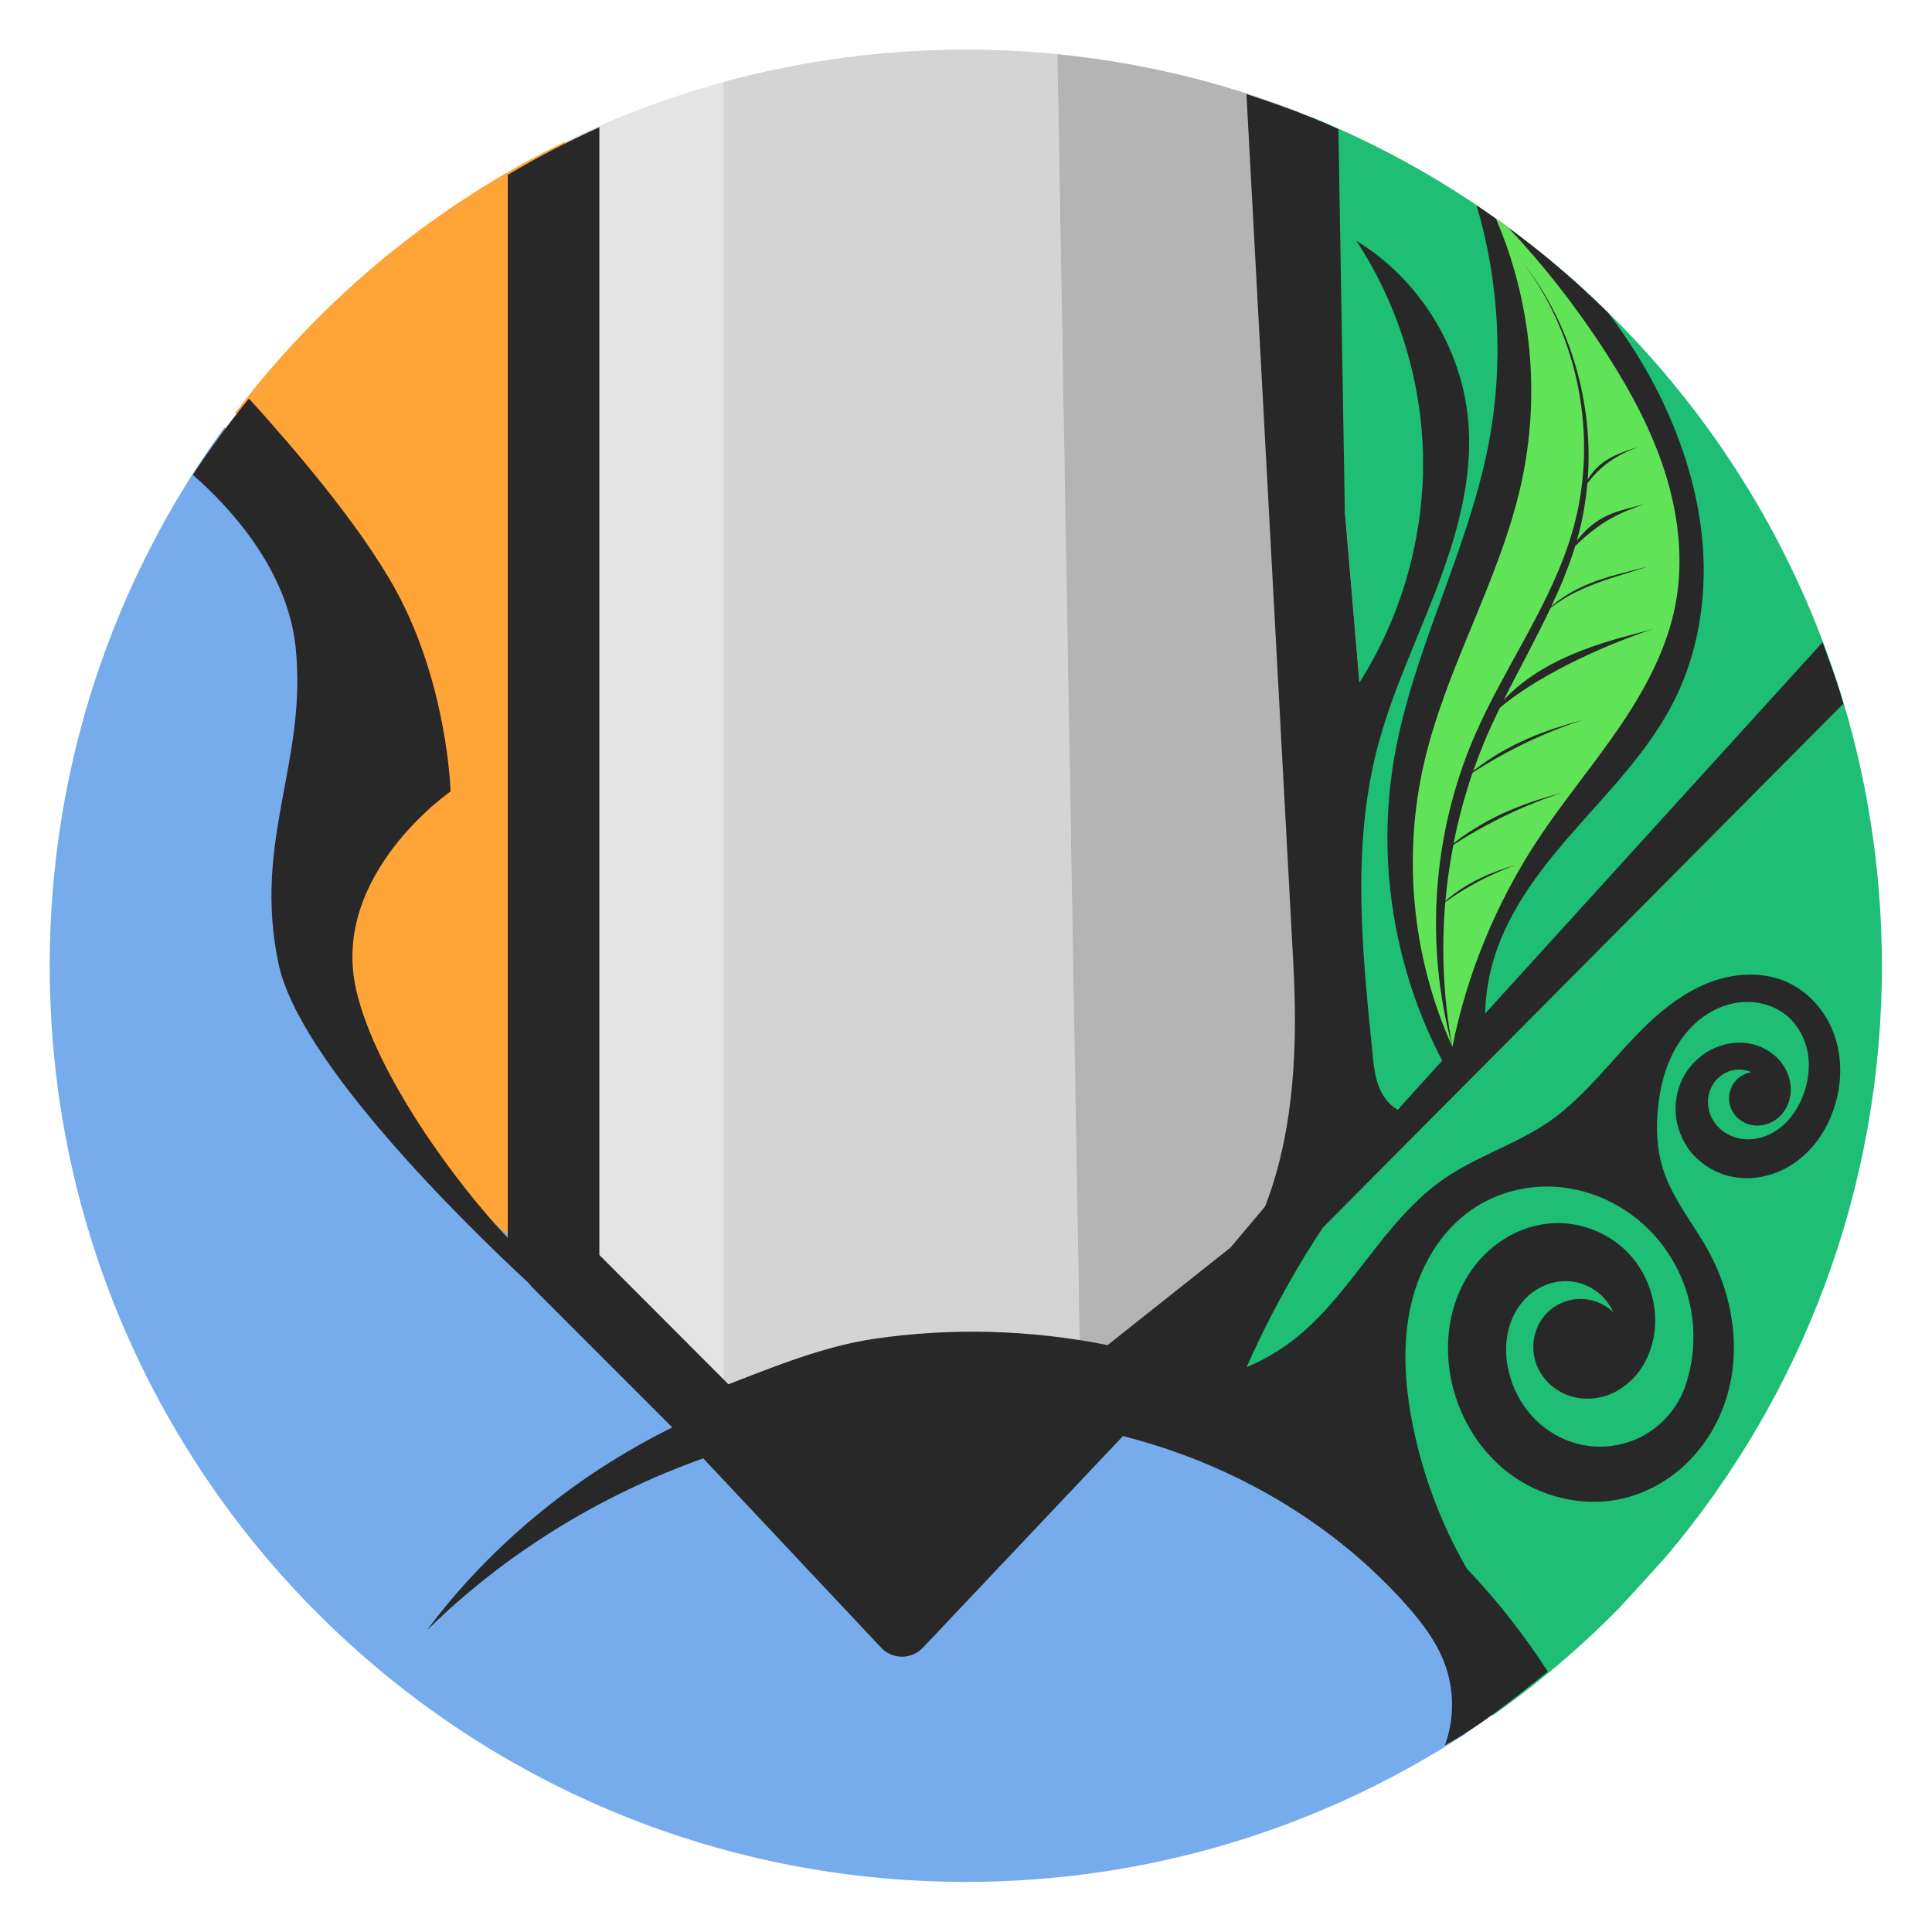 <svg clip-rule="evenodd" fill-rule="evenodd" stroke-linejoin="round" stroke-miterlimit="2" viewBox="0 0 48 48" xmlns="http://www.w3.org/2000/svg">
 <g transform="matrix(1.138 0 0 1.138 -3.317 -3.317)" fill-rule="nonzero">
  <path d="m24 4c-2.99 0-5.826.655-8.373 1.829-6.866 3.166-7.51 10.434-7.51 18.497 0 11.052 5.367 14.832 16.42 14.832s12.635-4.49 12.635-15.543c0-8.605 1.405-15.549-6.214-18.373-2.166-.803-4.51-1.242-6.958-1.242z" fill="#e4e4e4"/>
  <path d="m7.813 12.247c-2.398 3.299-3.813 7.359-3.813 11.753 0 11.053 8.947 20 20 20 4.028 0 7.775-1.189 10.913-3.235-.03-1.079-.306-3.652-2.132-5.861-2.378-2.88-5.633-1.503-5.633-1.503l-4.632 4.882s-12.143-11.642-12.769-14.646c-.626-3.005 2.003-5.634 1.377-7.512-.505-1.515-2.537-3.255-3.311-3.878z" fill="#76acec"/>
  <path d="m43.047 17.882-14.897 15.144s3.68 1.075 5.058 2.953c1.066 1.454 1.945 3.523 2.29 4.39.996-.7 1.924-1.489 2.774-2.355.33-.359.673-.734 1.022-1.122 2.936-3.48 4.706-7.977 4.706-12.892 0-2.134-.335-4.19-.953-6.118z" fill="#1ebe74"/>
  <path d="m15.255 6.006c-2.846 1.385-5.313 3.425-7.207 5.925.793.839 2.482 2.787 3.326 4.945 1.127 2.88-1.627 3.005-1.252 7.011.376 4.006 5.133 6.885 5.133 6.885z" fill="#ffa437"/>
  <path d="m24 4c-1.831 0-3.604.247-5.289.707v29.605l7.811-.034-.521-30.179c-.658-.065-1.325-.099-2.001-.099z" fill="#d4d4d4"/>
  <path d="m31.553 5.475 1.041 12.34-.697 10.792 11.146-10.735c-1.81-5.637-6.05-10.179-11.49-12.397z" fill="#1ebe74"/>
  <path d="m26.001 4.099.521 30.179 6.21-6.225-1.438-22.682c-1.667-.653-3.442-1.088-5.293-1.272z" fill="#b4b4b4"/>
  <path d="m30.127 4.969 1.021 18.935c.097 1.791.038 3.625-.595 5.303l-.022.051-.75.892-2.685 2.131c-1.668-.334-3.393-.385-5.076-.14-1.096.159-2.171.595-3.202.996l-2.818-2.824v-24.622c-.686.31-1.353.657-2 1.041v23.207c-1.085-1.133-2.894-3.568-3.312-5.427-.564-2.504 2.064-4.319 2.064-4.319s-.063-2.317-1.189-4.382c-.801-1.467-2.36-3.257-3.213-4.194-.437.533-.846 1.089-1.225 1.664.793.695 2.074 2.062 2.246 3.783.25 2.504-.94 4.194-.377 6.885.447 2.136 4.017 5.634 5.477 6.992.017.026.038.05.058.073l3.063 3.064c-2.1 1.039-3.963 2.56-5.365 4.438 1.704-1.678 3.788-2.961 6.041-3.762l3.896 4.146c.245.245.642.245.887 0l4.381-4.634c.437.113.871.246 1.295.402 1.864.687 3.576 1.805 4.894 3.291.338.381.653.793.832 1.27.208.554.217 1.182.024 1.742-.007.017-.016.032-.024.049.799-.425 1.604-1.096 2.238-1.6.005-.004.01-.008.014-.012-.515-.802-1.108-1.556-1.766-2.246-.579-1.005-.989-2.108-1.203-3.248-.156-.832-.206-1.695-.015-2.519.191-.825.643-1.609 1.343-2.084.523-.355 1.167-.524 1.797-.487.631.037 1.247.278 1.746.664.54.418.942 1.007 1.139 1.66.197.654.186 1.368-.033 2.014-.164.485-.526.9-.984 1.129-.459.229-1.008.269-1.495.109-.336-.11-.642-.313-.879-.576-.236-.263-.404-.585-.492-.928-.104-.405-.093-.848.082-1.228.088-.19.213-.362.373-.496.161-.134.357-.229.563-.268.252-.047.517-.007.744.112s.412.318.516.552c-.197-.194-.474-.303-.75-.295-.277.009-.548.133-.733.338-.13.145-.218.33-.252.522-.033.192-.014.394.055.576s.19.344.34.469c.15.124.33.209.521.248.218.044.449.028.66-.041.212-.07.403-.193.561-.35.316-.313.486-.757.506-1.201.026-.586-.203-1.179-.617-1.594-.415-.415-1.01-.648-1.596-.621-.378.017-.749.139-1.07.338-.322.199-.597.479-.799.799-.405.64-.519 1.438-.389 2.183.147.843.607 1.634 1.291 2.147.685.513 1.592.735 2.428.555.542-.117 1.045-.396 1.443-.782.399-.385.692-.875.86-1.404.335-1.057.152-2.242-.379-3.215-.329-.601-.787-1.14-.996-1.793-.141-.44-.159-.911-.11-1.371.038-.355.116-.708.26-1.035s.355-.629.631-.855c.276-.227.62-.375.976-.395.357-.02.723.095.987.336.226.207.37.498.418.801.047.303.002.618-.108.904-.13.341-.361.653-.683.824-.162.086-.345.135-.528.133-.182-.002-.365-.058-.515-.162-.119-.082-.214-.194-.276-.324-.061-.131-.086-.279-.068-.422s.08-.281.176-.389c.096-.107.225-.184.367-.213.133-.027.275-.012.398.043-.172.027-.329.136-.414.289s-.095.347-.027.508c.04.094.104.178.186.24.081.063.18.104.281.121.202.034.414-.033.568-.168.154-.134.247-.333.264-.537s-.039-.413-.149-.586c-.151-.238-.403-.408-.677-.476-.275-.068-.568-.035-.826.078-.274.12-.509.329-.661.586-.151.257-.219.562-.195.859.024.298.138.588.324.821.187.233.445.409.729.502.255.083.53.098.795.052.264-.046.519-.153.74-.304.443-.304.749-.781.898-1.297.145-.5.144-1.048-.037-1.535-.181-.488-.55-.91-1.025-1.122-.489-.217-1.059-.201-1.567-.033-.507.169-.957.481-1.353.84-.791.719-1.399 1.642-2.279 2.248-.713.491-1.565.747-2.278 1.238-.668.461-1.186 1.108-1.683 1.75-.497.643-.992 1.298-1.637 1.791-.305.234-.641.427-.996.575.079-.178.16-.354.244-.53.413-.869.887-1.708 1.416-2.511l11.369-11.444c-.14-.498-.297-.894-.455-1.34l-7.367 8.106c.01-.419.08-.84.205-1.24.345-1.101 1.092-2.024 1.857-2.887.766-.863 1.577-1.712 2.086-2.746.502-1.019.687-2.18.606-3.313-.081-1.132-.421-2.238-.918-3.259-.319-.656-.71-1.276-1.153-1.856-.192-.19-.389-.378-.589-.56l-.002-.002c-.242-.22-.49-.433-.742-.641-.247-.202-.498-.398-.754-.588-.256-.189-.517-.373-.782-.551.498 1.68.593 3.477.264 5.198-.451 2.356-1.663 4.519-2.066 6.884-.381 2.232-.001 4.586 1.052 6.588l-.974 1.073c-.094-.057-.178-.13-.246-.215-.111-.139-.18-.305-.223-.477s-.06-.349-.078-.525c-.223-2.207-.457-4.469.088-6.619.308-1.216.856-2.355 1.304-3.526.449-1.17.803-2.413.698-3.662-.135-1.599-1.071-3.111-2.442-3.945.853 1.301 1.356 2.83 1.442 4.383.101 1.838-.388 3.706-1.377 5.259l-.319-3.759-.14-8.321c-.654-.311-1.336-.542-2.008-.767z" fill="#282828"/>
  <path d="m35.572 7.686c.78 1.806.979 3.859.555 5.781-.465 2.107-1.638 4.004-2.123 6.107-.475 2.059-.254 4.271.619 6.196-.607-2.223-.436-4.65.475-6.766.663-1.542 1.705-2.922 2.16-4.537.554-1.97.136-4.189-1.096-5.822 1.04 1.329 1.543 3.059 1.416 4.74.239-.408.609-.563 1.131-.721-.559.199-.867.451-1.139.801-.032.369-.093.736-.187 1.096-.014.053-.03.105-.045.158.49-.625.96-.644 1.492-.805-.571.204-.971.379-1.525.922-.139.453-.322.891-.524 1.32.682-.6 1.587-.717 2.127-.881-.561.201-1.495.39-2.142.914-.32.677-.687 1.336-1.022 2.008.955-1.024 2.478-1.333 3.264-1.551-.84.275-2.394.917-3.348 1.721-.097.201-.193.401-.281.606-.109.253-.208.511-.299.771.801-.625 1.6-.894 2.4-1.115-.833.272-1.639.653-2.416 1.156-.173.503-.31 1.018-.414 1.539.8-.623 1.599-.892 2.399-1.113-.829.271-1.631.648-2.404 1.148-.079.405-.138.814-.174 1.225.516-.444 1.034-.634 1.55-.791-.534.192-1.054.459-1.552.814-.091 1.055-.041 2.122.154 3.163.323-1.606.959-3.147 1.859-4.514.551-.836 1.196-1.603 1.762-2.428s1.059-1.725 1.248-2.707c.184-.955.07-1.951-.222-2.879-.292-.927-.758-1.791-1.284-2.609-.631-.983-1.353-1.908-2.152-2.76-.001-.001-.003-.001-.004-.002-.085-.063-.171-.124-.258-.185z" fill="#60e357"/>
 </g>
</svg>

